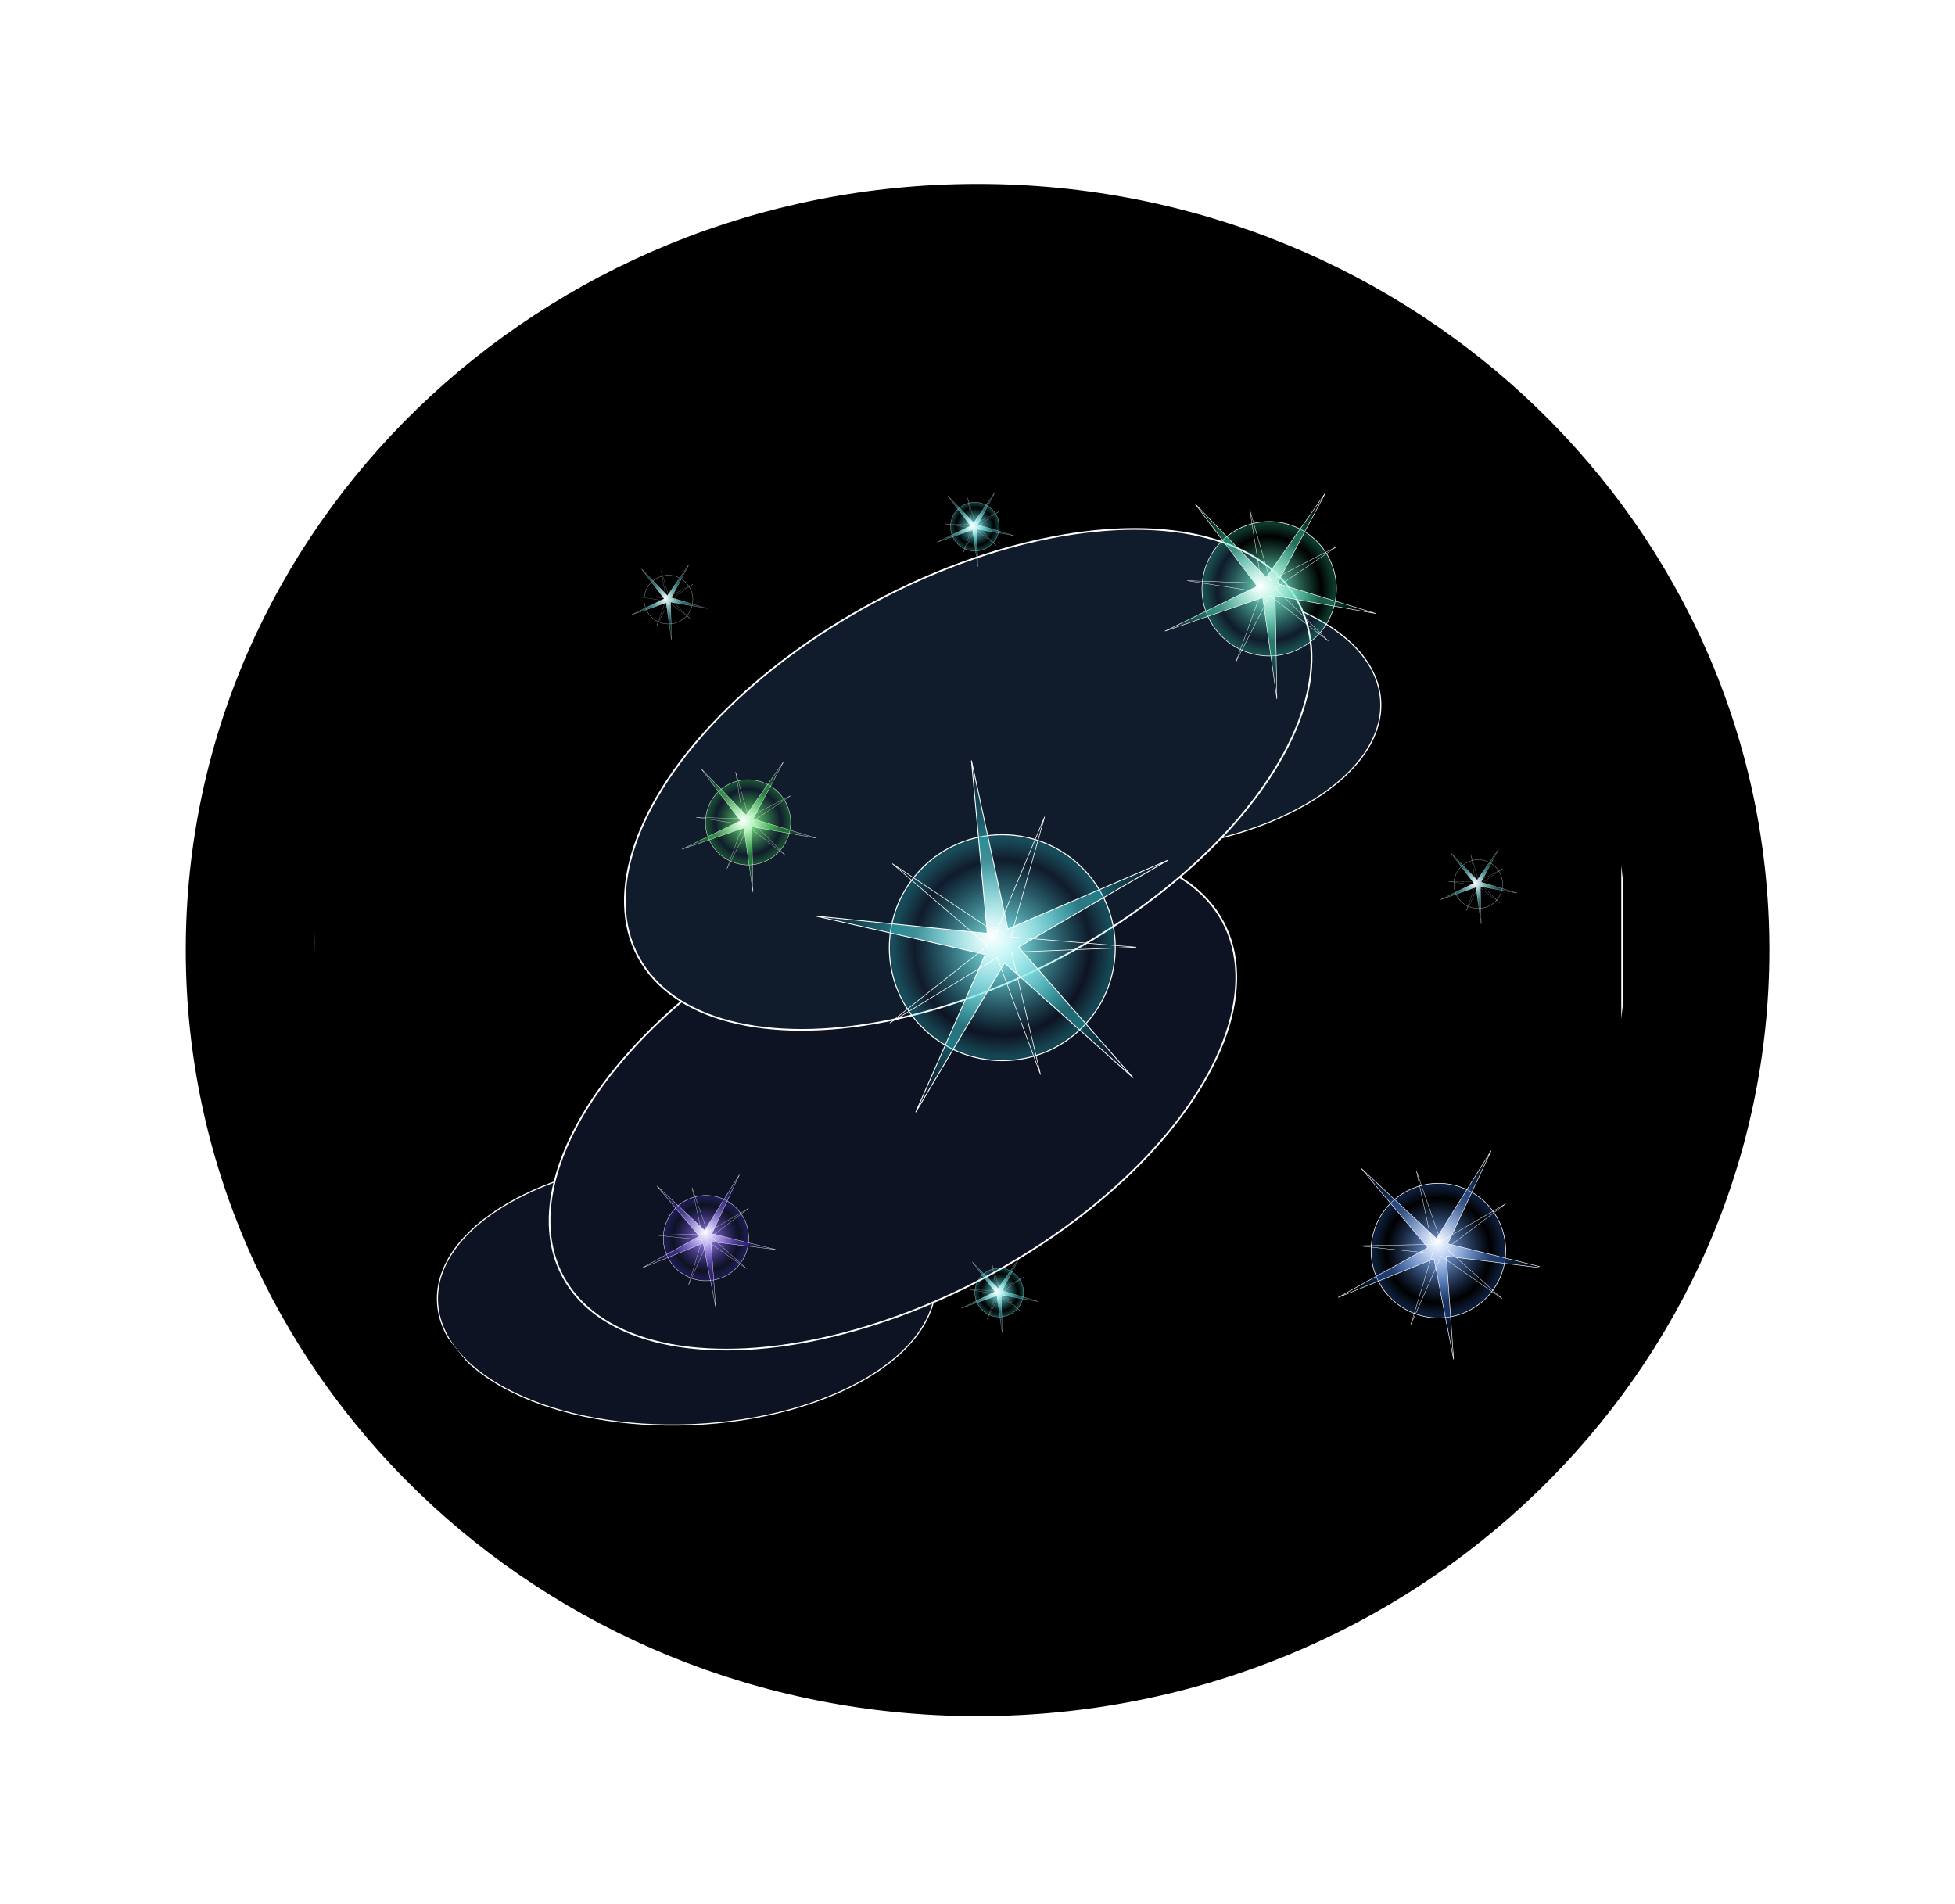 <?xml version="1.0" encoding="UTF-8" standalone="no"?>
<!-- Created with Inkscape (http://www.inkscape.org/) -->
<svg
    xmlns:inkscape="http://www.inkscape.org/namespaces/inkscape"
    xmlns:rdf="http://www.w3.org/1999/02/22-rdf-syntax-ns#"
    xmlns="http://www.w3.org/2000/svg"
    xmlns:sodipodi="http://sodipodi.sourceforge.net/DTD/sodipodi-0.dtd"
    xmlns:ns1="http://sozi.baierouge.fr"
    xmlns:cc="http://creativecommons.org/ns#"
    xmlns:xlink="http://www.w3.org/1999/xlink"
    xmlns:dc="http://purl.org/dc/elements/1.1/"
    id="svg10713"
    sodipodi:docname="Terrestrial World.svg"
    viewBox="0 0 339.65 330.78"
    version="1.1"
    inkscape:version="0.48.4 r9939"
  >
  <defs
      id="defs10715"
    >
    <filter
        id="filter8567"
        height="1.244"
        width="1.236"
        color-interpolation-filters="sRGB"
        y="-.122"
        x="-.118"
        inkscape:collect="always"
      >
      <feGaussianBlur
          id="feGaussianBlur8569"
          stdDeviation="9.139"
          inkscape:collect="always"
      />
    </filter
    >
    <clipPath
        id="clipPath8666"
        clipPathUnits="userSpaceOnUse"
      >
      <path
          id="path8669"
          sodipodi:rx="364"
          sodipodi:ry="364"
          style="fill:#ffffff"
          sodipodi:type="arc"
          d="m1320 602a364 364 0 1 1 -728 0 364 364 0 1 1 728 0z"
          transform="matrix(1.058 0 0 1.058 -672.97 -312.39)"
          sodipodi:cy="602"
          sodipodi:cx="956"
      />
    </clipPath
    >
    <filter
        id="filter13674-0"
        width="1.306"
        y="-.286"
        x="-.153"
        height="1.571"
        color-interpolation-filters="sRGB"
      >
      <feGaussianBlur
          id="feGaussianBlur13676-4"
          stdDeviation="28.042"
      />
    </filter
    >
    <filter
        id="filter13674-3-1"
        width="1.306"
        y="-.286"
        x="-.153"
        height="1.571"
        color-interpolation-filters="sRGB"
      >
      <feGaussianBlur
          id="feGaussianBlur13676-8-6"
          stdDeviation="28.042"
      />
    </filter
    >
    <filter
        id="filter13674-3"
        width="1.306"
        y="-.286"
        x="-.153"
        height="1.571"
        color-interpolation-filters="sRGB"
      >
      <feGaussianBlur
          id="feGaussianBlur13676-8"
          stdDeviation="28.042"
      />
    </filter
    >
    <filter
        id="filter13674"
        width="1.306"
        y="-.286"
        x="-.153"
        height="1.571"
        color-interpolation-filters="sRGB"
      >
      <feGaussianBlur
          id="feGaussianBlur13676"
          stdDeviation="28.042"
      />
    </filter
    >
    <radialGradient
        id="radialGradient19134"
        xlink:href="#radialGradient4302"
        gradientUnits="userSpaceOnUse"
        cy="-609.98"
        cx="1190.3"
        r="148.57"
        inkscape:collect="always"
    />
    <radialGradient
        id="radialGradient4302"
        gradientUnits="userSpaceOnUse"
        cy="-609.98"
        cx="1190.3"
        r="148.57"
      >
      <stop
          id="stop4298"
          stop-color="#9ffdff"
          offset="0"
      />
      <stop
          id="stop4332"
          stop-color="#42dfe2"
          stop-opacity="0"
          offset=".58"
      />
      <stop
          id="stop4328"
          stop-color="#2cd8dc"
          stop-opacity=".265"
          offset=".723"
      />
      <stop
          id="stop4330"
          stop-color="#13d0d4"
          stop-opacity=".122"
          offset=".875"
      />
      <stop
          id="stop4300"
          stop-color="#00cacf"
          stop-opacity="0"
          offset="1"
      />
    </radialGradient
    >
    <filter
        id="filter4292"
        width="1.341"
        y="-.17"
        x="-.17"
        height="1.341"
        color-interpolation-filters="sRGB"
      >
      <feGaussianBlur
          id="feGaussianBlur4294"
          stdDeviation="15.734"
      />
    </filter
    >
    <radialGradient
        id="radialGradient19136"
        xlink:href="#radialGradient4318"
        gradientUnits="userSpaceOnUse"
        cy="-622.67"
        cx="1177.6"
        gradientTransform="translate(0 -.002)"
        r="203.72"
        inkscape:collect="always"
    />
    <radialGradient
        id="radialGradient4318"
        gradientUnits="userSpaceOnUse"
        cy="-622.67"
        cx="1177.6"
        gradientTransform="translate(0 -.002)"
        r="203.72"
      >
      <stop
          id="stop4322"
          stop-color="#fff"
          offset="0"
      />
      <stop
          id="stop4326"
          stop-color="#4fe3e7"
          stop-opacity=".498"
          offset=".5"
      />
      <stop
          id="stop4324"
          stop-color="#00cacf"
          stop-opacity="0"
          offset="1"
      />
    </radialGradient
    >
    <radialGradient
        id="radialGradient19140"
        gradientUnits="userSpaceOnUse"
        cy="-609.98"
        cx="1190.3"
        r="148.57"
        inkscape:collect="always"
      >
      <stop
          id="stop6366"
          stop-color="#9fffe4"
          offset="0"
      />
      <stop
          id="stop6368"
          stop-color="#42e1b4"
          stop-opacity="0"
          offset=".58"
      />
      <stop
          id="stop6370"
          stop-color="#2cdcab"
          stop-opacity=".265"
          offset=".723"
      />
      <stop
          id="stop6372"
          stop-color="#12d49e"
          stop-opacity=".122"
          offset=".875"
      />
      <stop
          id="stop6374"
          stop-color="#00cf95"
          stop-opacity="0"
          offset="1"
      />
    </radialGradient
    >
    <filter
        id="filter4292-8"
        width="1.341"
        y="-.17"
        x="-.17"
        height="1.341"
        color-interpolation-filters="sRGB"
      >
      <feGaussianBlur
          id="feGaussianBlur4294-1"
          stdDeviation="15.734"
      />
    </filter
    >
    <radialGradient
        id="radialGradient19142"
        xlink:href="#radialGradient4318-6-195"
        gradientUnits="userSpaceOnUse"
        cy="-622.67"
        cx="1177.6"
        gradientTransform="translate(0 -.002)"
        r="203.72"
        inkscape:collect="always"
    />
    <radialGradient
        id="radialGradient4318-6-195"
        gradientUnits="userSpaceOnUse"
        cy="-622.67"
        cx="1177.6"
        gradientTransform="translate(0 -.002)"
        r="203.72"
      >
      <stop
          id="stop6378-0"
          stop-color="#fff"
          offset="0"
      />
      <stop
          id="stop6380"
          stop-color="#4fe6bd"
          stop-opacity=".498"
          offset=".5"
      />
      <stop
          id="stop6382"
          stop-color="#00cf95"
          stop-opacity="0"
          offset="1"
      />
    </radialGradient
    >
    <radialGradient
        id="radialGradient19146"
        gradientUnits="userSpaceOnUse"
        cy="-609.98"
        cx="1190.3"
        r="148.57"
        inkscape:collect="always"
      >
      <stop
          id="stop7229"
          stop-color="#9fc3ff"
          offset="0"
      />
      <stop
          id="stop7231"
          stop-color="#417fe1"
          stop-opacity="0"
          offset=".58"
      />
      <stop
          id="stop7233"
          stop-color="#2c6edc"
          stop-opacity=".265"
          offset=".723"
      />
      <stop
          id="stop7235"
          stop-color="#115bd4"
          stop-opacity=".122"
          offset=".875"
      />
      <stop
          id="stop7237"
          stop-color="#004ccf"
          stop-opacity="0"
          offset="1"
      />
    </radialGradient
    >
    <filter
        id="filter4292-4"
        width="1.341"
        y="-.17"
        x="-.17"
        height="1.341"
        color-interpolation-filters="sRGB"
      >
      <feGaussianBlur
          id="feGaussianBlur4294-6"
          stdDeviation="15.734"
      />
    </filter
    >
    <radialGradient
        id="radialGradient19148"
        xlink:href="#radialGradient4318-3-934-546"
        gradientUnits="userSpaceOnUse"
        cy="-622.67"
        cx="1177.6"
        gradientTransform="translate(0 -.002)"
        r="203.72"
        inkscape:collect="always"
    />
    <radialGradient
        id="radialGradient4318-3-934-546"
        gradientUnits="userSpaceOnUse"
        cy="-622.67"
        cx="1177.6"
        gradientTransform="translate(0 -.002)"
        r="203.72"
      >
      <stop
          id="stop7241"
          stop-color="#fff"
          offset="0"
      />
      <stop
          id="stop7243"
          stop-color="#4f87e6"
          stop-opacity=".498"
          offset=".5"
      />
      <stop
          id="stop7245"
          stop-color="#004ccf"
          stop-opacity="0"
          offset="1"
      />
    </radialGradient
    >
    <radialGradient
        id="radialGradient19152"
        gradientUnits="userSpaceOnUse"
        cy="-609.98"
        cx="1190.3"
        r="148.57"
        inkscape:collect="always"
      >
      <stop
          id="stop13222"
          stop-color="#9fffaa"
          offset="0"
      />
      <stop
          id="stop13224"
          stop-color="#40e154"
          stop-opacity="0"
          offset=".58"
      />
      <stop
          id="stop13226"
          stop-color="#2cdc41"
          stop-opacity=".265"
          offset=".723"
      />
      <stop
          id="stop13228"
          stop-color="#11d328"
          stop-opacity=".122"
          offset=".875"
      />
      <stop
          id="stop13230"
          stop-color="#00cf17"
          stop-opacity="0"
          offset="1"
      />
    </radialGradient
    >
    <filter
        id="filter4292-8-8"
        width="1.341"
        y="-.17"
        x="-.17"
        height="1.341"
        color-interpolation-filters="sRGB"
      >
      <feGaussianBlur
          id="feGaussianBlur4294-1-1"
          stdDeviation="15.734"
      />
    </filter
    >
    <radialGradient
        id="radialGradient19154"
        xlink:href="#radialGradient4318-6-4-42-243-249"
        gradientUnits="userSpaceOnUse"
        cy="-622.67"
        cx="1177.6"
        gradientTransform="translate(0 -.002)"
        r="203.72"
        inkscape:collect="always"
    />
    <radialGradient
        id="radialGradient4318-6-4-42-243-249"
        gradientUnits="userSpaceOnUse"
        cy="-622.67"
        cx="1177.6"
        gradientTransform="translate(0 -.002)"
        r="203.72"
      >
      <stop
          id="stop13234"
          stop-color="#fff"
          offset="0"
      />
      <stop
          id="stop13236"
          stop-color="#4fe661"
          stop-opacity=".498"
          offset=".5"
      />
      <stop
          id="stop13238"
          stop-color="#00cf17"
          stop-opacity="0"
          offset="1"
      />
    </radialGradient
    >
    <radialGradient
        id="radialGradient19158"
        gradientUnits="userSpaceOnUse"
        cy="-609.98"
        cx="1190.3"
        r="148.57"
        inkscape:collect="always"
      >
      <stop
          id="stop9361"
          stop-color="#b49fff"
          offset="0"
      />
      <stop
          id="stop9363"
          stop-color="#6240e0"
          stop-opacity="0"
          offset=".58"
      />
      <stop
          id="stop9365"
          stop-color="#532cdc"
          stop-opacity=".265"
          offset=".723"
      />
      <stop
          id="stop9367"
          stop-color="#3c10d3"
          stop-opacity=".122"
          offset=".875"
      />
      <stop
          id="stop9369"
          stop-color="#3100cf"
          stop-opacity="0"
          offset="1"
      />
    </radialGradient
    >
    <filter
        id="filter4292-4-7"
        width="1.341"
        y="-.17"
        x="-.17"
        height="1.341"
        color-interpolation-filters="sRGB"
      >
      <feGaussianBlur
          id="feGaussianBlur4294-6-8"
          stdDeviation="15.734"
      />
    </filter
    >
    <radialGradient
        id="radialGradient19160"
        xlink:href="#radialGradient4318-3-4-142-80-257-786"
        gradientUnits="userSpaceOnUse"
        cy="-622.67"
        cx="1177.6"
        gradientTransform="translate(0 -.002)"
        r="203.72"
        inkscape:collect="always"
    />
    <radialGradient
        id="radialGradient4318-3-4-142-80-257-786"
        gradientUnits="userSpaceOnUse"
        cy="-622.67"
        cx="1177.6"
        gradientTransform="translate(0 -.002)"
        r="203.72"
      >
      <stop
          id="stop9373"
          stop-color="#fff"
          offset="0"
      />
      <stop
          id="stop9375"
          stop-color="#724fe6"
          stop-opacity=".498"
          offset=".5"
      />
      <stop
          id="stop9377"
          stop-color="#3100cf"
          stop-opacity="0"
          offset="1"
      />
    </radialGradient
    >
    <filter
        id="filter4292-8-8-7"
        width="1.341"
        y="-.17"
        x="-.17"
        height="1.341"
        color-interpolation-filters="sRGB"
      >
      <feGaussianBlur
          id="feGaussianBlur4294-1-1-8"
          stdDeviation="15.734"
      />
    </filter
    >
    <filter
        id="filter4292-8-8-7-6"
        width="1.341"
        y="-.17"
        x="-.17"
        height="1.341"
        color-interpolation-filters="sRGB"
      >
      <feGaussianBlur
          id="feGaussianBlur4294-1-1-8-4"
          stdDeviation="15.734"
      />
    </filter
    >
    <filter
        id="filter4292-8-8-7-66"
        width="1.341"
        y="-.17"
        x="-.17"
        height="1.341"
        color-interpolation-filters="sRGB"
      >
      <feGaussianBlur
          id="feGaussianBlur4294-1-1-8-5"
          stdDeviation="15.734"
      />
    </filter
    >
    <filter
        id="filter4292-8-8-7-7"
        width="1.341"
        y="-.17"
        x="-.17"
        height="1.341"
        color-interpolation-filters="sRGB"
      >
      <feGaussianBlur
          id="feGaussianBlur4294-1-1-8-42"
          stdDeviation="15.734"
      />
    </filter
    >
  </defs
  >
  <sodipodi:namedview
      id="base"
      bordercolor="#666666"
      inkscape:pageshadow="2"
      inkscape:window-y="51"
      fit-margin-left="0"
      pagecolor="#ffffff"
      inkscape:window-height="861"
      inkscape:window-maximized="0"
      inkscape:zoom="0.98994949"
      inkscape:window-x="416"
      showgrid="false"
      borderopacity="1.0"
      inkscape:current-layer="layer1"
      inkscape:cx="128.82783"
      inkscape:cy="249.53481"
      fit-margin-top="0"
      fit-margin-right="0"
      fit-margin-bottom="0"
      inkscape:window-width="824"
      inkscape:pageopacity="0.0"
      inkscape:document-units="px"
  />
  <g
      id="layer1"
      inkscape:label="Layer 1"
      inkscape:groupmode="layer"
      transform="translate(431.79 -536.52)"
    >
    <g
        id="g19046"
        transform="matrix(1.573 0 0 1.573 -806.02 2171.2)"
      >
      <path
          id="path19048"
          sodipodi:rx="92.908104"
          sodipodi:ry="89.878494"
          style="filter:url(#filter8567);stroke:#000000;stroke-width:1.25;fill:#000000"
          sodipodi:type="arc"
          d="m426.17 1259.6c0 49.638-41.596 89.878-92.908 89.878s-92.908-40.24-92.908-89.878c0-49.639 41.596-89.878 92.908-89.878s92.908 40.24 92.908 89.878z"
          transform="matrix(.935 0 0 .935 34.279 -2112)"
          sodipodi:cy="1259.6436"
          sodipodi:cx="333.25732"
      />
      <g
          id="g19050"
          style="stroke:#ffffff"
          clip-path="url(#clipPath8666)"
          transform="matrix(.188 0 0 .188 281.44 -996.16)"
        >
        <rect
            id="rect19052"
            style="stroke:#ffffff"
            height="791.38"
            width="768.49"
            y="-68.348"
            x="-47.059"
        />
        <ellipse
            id="ellipse19054"
            sodipodi:rx="220"
            sodipodi:cy="313.07999"
            style="filter:url(#filter13674-0);stroke:#ffffff;fill:#101b2c"
            d="m 562.86,313.08 c 0,65.092 -98.497,117.86 -220,117.86 -121.503,0 -220,-52.768 -220,-117.86 0,-65.092 98.497,-117.86 220,-117.86 121.503,0 220,52.768 220,117.86 z"
            sodipodi:ry="117.86"
            rx="220"
            transform="matrix(.664 -.047 .047 .664 191.1 .821)"
            ry="117.86"
            cy="313.08"
            cx="342.86"
            sodipodi:cx="342.85999"
        />
        <ellipse
            id="ellipse19056"
            sodipodi:rx="220"
            sodipodi:cy="313.07999"
            style="filter:url(#filter13674-3-1);stroke:#ffffff;fill:#0d1323"
            d="m 562.86,313.08 c 0,65.092 -98.497,117.86 -220,117.86 -121.503,0 -220,-52.768 -220,-117.86 0,-65.092 98.497,-117.86 220,-117.86 121.503,0 220,52.768 220,117.86 z"
            sodipodi:ry="117.86"
            rx="220"
            transform="matrix(.665 -.028 .028 .665 -65.002 331.05)"
            ry="117.86"
            cy="313.08"
            cx="342.86"
            sodipodi:cx="342.85999"
        />
        <ellipse
            id="ellipse19058"
            sodipodi:rx="220"
            sodipodi:cy="313.07999"
            style="filter:url(#filter13674-3);stroke:#ffffff;fill:#0d1323"
            d="m 562.86,313.08 c 0,65.092 -98.497,117.86 -220,117.86 -121.503,0 -220,-52.768 -220,-117.86 0,-65.092 98.497,-117.86 220,-117.86 121.503,0 220,52.768 220,117.86 z"
            sodipodi:ry="117.86"
            rx="220"
            transform="matrix(.881 -.474 .474 .881 -157.43 303.49)"
            ry="117.86"
            cy="313.08"
            cx="342.86"
            sodipodi:cx="342.85999"
        />
        <ellipse
            id="ellipse19060"
            sodipodi:rx="220"
            sodipodi:cy="313.07999"
            style="filter:url(#filter13674);stroke:#ffffff;fill:#101b2c"
            d="m 562.86,313.08 c 0,65.092 -98.497,117.86 -220,117.86 -121.503,0 -220,-52.768 -220,-117.86 0,-65.092 98.497,-117.86 220,-117.86 121.503,0 220,52.768 220,117.86 z"
            sodipodi:ry="117.86"
            rx="220"
            transform="matrix(.881 -.474 .474 .881 -113.19 115.63)"
            ry="117.86"
            cy="313.08"
            cx="342.86"
            sodipodi:cx="342.85999"
        />
        <g
            id="g19062"
            style="stroke:#ffffff"
            transform="matrix(.508 0 0 .508 -247.09 637.51)"
          >
          <circle
              id="circle19064"
              sodipodi:rx="110.81"
              sodipodi:cy="-609.97998"
              style="filter:url(#filter4292);stroke:#ffffff;fill:url(#radialGradient19134)"
              d="m 1301.11,-609.98 c 0,61.199 -49.611,110.81 -110.81,110.81 -61.199,0 -110.81,-49.611 -110.81,-110.81 0,-61.199 49.611,-110.81 110.81,-110.81 61.199,0 110.81,49.611 110.81,110.81 z"
              sodipodi:ry="110.81"
              transform="matrix(1.179,0,0,1.179,-213.65,109.49)"
              cy="-609.98"
              cx="1190.3"
              r="110.81"
              sodipodi:cx="1190.3"
          />
          <path
              id="path19066"
              style="stroke:#ffffff;fill:url(#radialGradient19136)"
              inkscape:connector-curvature="0"
              d="m1341-459.25-148.63-132.84-102.76 172.65 80.408-182.4-195.96-44.378 198.32 20.107-18.348-200.08 42.162 194.83 184.62-79.278-172.26 100.3z"
          />
          <path
              id="path19068"
              style="stroke:#ffffff;fill:url(#radialGradient19136)"
              inkscape:connector-curvature="0"
              transform="matrix(.64 .339 -.339 .64 220.02 -623.51)"
              d="m1341-459.25-148.63-132.84-102.76 172.65 80.408-182.4-195.96-44.378 198.32 20.107-18.348-200.08 42.162 194.83 184.62-79.278-172.26 100.3z"
          />
        </g
        >
        <g
            id="g19070"
            style="stroke:#ffffff"
            transform="matrix(.257 -.159 .159 .257 305.27 462.76)"
          >
          <circle
              id="circle19072"
              sodipodi:rx="110.81"
              sodipodi:cy="-609.97998"
              style="filter:url(#filter4292-8);stroke:#ffffff;fill:url(#radialGradient19140)"
              d="m 1301.11,-609.98 c 0,61.199 -49.611,110.81 -110.81,110.81 -61.199,0 -110.81,-49.611 -110.81,-110.81 0,-61.199 49.611,-110.81 110.81,-110.81 61.199,0 110.81,49.611 110.81,110.81 z"
              sodipodi:ry="110.81"
              transform="matrix(1.179,0,0,1.179,-213.65,109.49)"
              cy="-609.98"
              cx="1190.3"
              r="110.81"
              sodipodi:cx="1190.3"
          />
          <path
              id="path19074"
              style="stroke:#ffffff;fill:url(#radialGradient19142)"
              inkscape:connector-curvature="0"
              d="m1341-459.25-148.63-132.84-102.76 172.65 80.408-182.4-195.96-44.378 198.32 20.107-18.348-200.08 42.162 194.83 184.62-79.278-172.26 100.3z"
          />
          <path
              id="path19076"
              style="stroke:#ffffff;fill:url(#radialGradient19142)"
              inkscape:connector-curvature="0"
              transform="matrix(.64 .339 -.339 .64 220.02 -623.51)"
              d="m1341-459.25-148.63-132.84-102.76 172.65 80.408-182.4-195.96-44.378 198.32 20.107-18.348-200.08 42.162 194.83 184.62-79.278-172.26 100.3z"
          />
        </g
        >
        <g
            id="g19078"
            style="stroke:#ffffff"
            transform="matrix(.241 .183 -.183 .241 215.19 435)"
          >
          <circle
              id="circle19080"
              sodipodi:rx="110.81"
              sodipodi:cy="-609.97998"
              style="filter:url(#filter4292-4);stroke:#ffffff;fill:url(#radialGradient19146)"
              d="m 1301.11,-609.98 c 0,61.199 -49.611,110.81 -110.81,110.81 -61.199,0 -110.81,-49.611 -110.81,-110.81 0,-61.199 49.611,-110.81 110.81,-110.81 61.199,0 110.81,49.611 110.81,110.81 z"
              sodipodi:ry="110.81"
              transform="matrix(1.179,0,0,1.179,-213.65,109.49)"
              cy="-609.98"
              cx="1190.3"
              r="110.81"
              sodipodi:cx="1190.3"
          />
          <path
              id="path19082"
              style="stroke:#ffffff;fill:url(#radialGradient19148)"
              inkscape:connector-curvature="0"
              d="m1341-459.25-148.63-132.84-102.76 172.65 80.408-182.4-195.96-44.378 198.32 20.107-18.348-200.08 42.162 194.83 184.62-79.278-172.26 100.3z"
          />
          <path
              id="path19084"
              style="stroke:#ffffff;fill:url(#radialGradient19148)"
              inkscape:connector-curvature="0"
              transform="matrix(.64 .339 -.339 .64 220.02 -623.51)"
              d="m1341-459.25-148.63-132.84-102.76 172.65 80.408-182.4-195.96-44.378 198.32 20.107-18.348-200.08 42.162 194.83 184.62-79.278-172.26 100.3z"
          />
        </g
        >
        <g
            id="g19086"
            style="stroke:#ffffff"
            transform="matrix(.163 -.101 .101 .163 75.569 473.68)"
          >
          <circle
              id="circle19088"
              sodipodi:rx="110.81"
              sodipodi:cy="-609.97998"
              style="filter:url(#filter4292-8-8);stroke:#ffffff;fill:url(#radialGradient19152)"
              d="m 1301.11,-609.98 c 0,61.199 -49.611,110.81 -110.81,110.81 -61.199,0 -110.81,-49.611 -110.81,-110.81 0,-61.199 49.611,-110.81 110.81,-110.81 61.199,0 110.81,49.611 110.81,110.81 z"
              sodipodi:ry="110.81"
              transform="matrix(1.179,0,0,1.179,-213.65,109.49)"
              cy="-609.98"
              cx="1190.3"
              r="110.81"
              sodipodi:cx="1190.3"
          />
          <path
              id="path19090"
              style="stroke:#ffffff;fill:url(#radialGradient19154)"
              inkscape:connector-curvature="0"
              d="m1341-459.25-148.63-132.84-102.76 172.65 80.408-182.4-195.96-44.378 198.32 20.107-18.348-200.08 42.162 194.83 184.62-79.278-172.26 100.3z"
          />
          <path
              id="path19092"
              style="stroke:#ffffff;fill:url(#radialGradient19154)"
              inkscape:connector-curvature="0"
              transform="matrix(.64 .339 -.339 .64 220.02 -623.51)"
              d="m1341-459.25-148.63-132.84-102.76 172.65 80.408-182.4-195.96-44.378 198.32 20.107-18.348-200.08 42.162 194.83 184.62-79.278-172.26 100.3z"
          />
        </g
        >
        <g
            id="g19094"
            style="stroke:#ffffff"
            transform="matrix(.153 .116 -.116 .153 -69.552 453.7)"
          >
          <circle
              id="circle19096"
              sodipodi:rx="110.81"
              sodipodi:cy="-609.97998"
              style="filter:url(#filter4292-4-7);stroke:#ffffff;fill:url(#radialGradient19158)"
              d="m 1301.11,-609.98 c 0,61.199 -49.611,110.81 -110.81,110.81 -61.199,0 -110.81,-49.611 -110.81,-110.81 0,-61.199 49.611,-110.81 110.81,-110.81 61.199,0 110.81,49.611 110.81,110.81 z"
              sodipodi:ry="110.81"
              transform="matrix(1.179,0,0,1.179,-213.65,109.49)"
              cy="-609.98"
              cx="1190.3"
              r="110.81"
              sodipodi:cx="1190.3"
          />
          <path
              id="path19098"
              style="stroke:#ffffff;fill:url(#radialGradient19160)"
              inkscape:connector-curvature="0"
              d="m1341-459.25-148.63-132.84-102.76 172.65 80.408-182.4-195.96-44.378 198.32 20.107-18.348-200.08 42.162 194.83 184.62-79.278-172.26 100.3z"
          />
          <path
              id="path19100"
              style="stroke:#ffffff;fill:url(#radialGradient19160)"
              inkscape:connector-curvature="0"
              transform="matrix(.64 .339 -.339 .64 220.02 -623.51)"
              d="m1341-459.25-148.63-132.84-102.76 172.65 80.408-182.4-195.96-44.378 198.32 20.107-18.348-200.08 42.162 194.83 184.62-79.278-172.26 100.3z"
          />
        </g
        >
        <g
            id="g19102"
            style="stroke:#ffffff"
            transform="matrix(.093 -.058 .058 .093 85.904 249)"
          >
          <circle
              id="circle19104"
              sodipodi:rx="110.81"
              sodipodi:cy="-609.97998"
              style="filter:url(#filter4292-8-8-7);stroke:#ffffff;fill:url(#radialGradient19134)"
              d="m 1301.11,-609.98 c 0,61.199 -49.611,110.81 -110.81,110.81 -61.199,0 -110.81,-49.611 -110.81,-110.81 0,-61.199 49.611,-110.81 110.81,-110.81 61.199,0 110.81,49.611 110.81,110.81 z"
              sodipodi:ry="110.81"
              transform="matrix(1.179,0,0,1.179,-213.65,109.49)"
              cy="-609.98"
              cx="1190.3"
              r="110.81"
              sodipodi:cx="1190.3"
          />
          <path
              id="path19106"
              style="stroke:#ffffff;fill:url(#radialGradient19136)"
              inkscape:connector-curvature="0"
              d="m1341-459.25-148.63-132.84-102.76 172.65 80.408-182.4-195.96-44.378 198.32 20.107-18.348-200.08 42.162 194.83 184.62-79.278-172.26 100.3z"
          />
          <path
              id="path19108"
              style="stroke:#ffffff;fill:url(#radialGradient19136)"
              inkscape:connector-curvature="0"
              transform="matrix(.64 .339 -.339 .64 220.02 -623.51)"
              d="m1341-459.25-148.63-132.84-102.76 172.65 80.408-182.4-195.96-44.378 198.32 20.107-18.348-200.08 42.162 194.83 184.62-79.278-172.26 100.3z"
          />
        </g
        >
        <g
            id="g19110"
            style="stroke:#ffffff"
            transform="matrix(.093 -.058 .058 .093 265.9 206.15)"
          >
          <circle
              id="circle19112"
              sodipodi:rx="110.81"
              sodipodi:cy="-609.97998"
              style="filter:url(#filter4292-8-8-7-6);stroke:#ffffff;fill:url(#radialGradient19134)"
              d="m 1301.11,-609.98 c 0,61.199 -49.611,110.81 -110.81,110.81 -61.199,0 -110.81,-49.611 -110.81,-110.81 0,-61.199 49.611,-110.81 110.81,-110.81 61.199,0 110.81,49.611 110.81,110.81 z"
              sodipodi:ry="110.81"
              transform="matrix(1.179,0,0,1.179,-213.65,109.49)"
              cy="-609.98"
              cx="1190.3"
              r="110.81"
              sodipodi:cx="1190.3"
          />
          <path
              id="path19114"
              style="stroke:#ffffff;fill:url(#radialGradient19136)"
              inkscape:connector-curvature="0"
              d="m1341-459.25-148.63-132.84-102.76 172.65 80.408-182.4-195.96-44.378 198.32 20.107-18.348-200.08 42.162 194.83 184.62-79.278-172.26 100.3z"
          />
          <path
              id="path19116"
              style="stroke:#ffffff;fill:url(#radialGradient19136)"
              inkscape:connector-curvature="0"
              transform="matrix(.64 .339 -.339 .64 220.02 -623.51)"
              d="m1341-459.25-148.63-132.84-102.76 172.65 80.408-182.4-195.96-44.378 198.32 20.107-18.348-200.08 42.162 194.83 184.62-79.278-172.26 100.3z"
          />
        </g
        >
        <g
            id="g19118"
            style="stroke:#ffffff"
            transform="matrix(.093 -.058 .058 .093 561.62 416.15)"
          >
          <circle
              id="circle19120"
              sodipodi:rx="110.81"
              sodipodi:cy="-609.97998"
              style="filter:url(#filter4292-8-8-7-66);stroke:#ffffff;fill:url(#radialGradient19134)"
              d="m 1301.11,-609.98 c 0,61.199 -49.611,110.81 -110.81,110.81 -61.199,0 -110.81,-49.611 -110.81,-110.81 0,-61.199 49.611,-110.81 110.81,-110.81 61.199,0 110.81,49.611 110.81,110.81 z"
              sodipodi:ry="110.81"
              transform="matrix(1.179,0,0,1.179,-213.65,109.49)"
              cy="-609.98"
              cx="1190.3"
              r="110.81"
              sodipodi:cx="1190.3"
          />
          <path
              id="path19122"
              style="stroke:#ffffff;fill:url(#radialGradient19136)"
              inkscape:connector-curvature="0"
              d="m1341-459.25-148.63-132.84-102.76 172.65 80.408-182.4-195.96-44.378 198.32 20.107-18.348-200.08 42.162 194.83 184.62-79.278-172.26 100.3z"
          />
          <path
              id="path19124"
              style="stroke:#ffffff;fill:url(#radialGradient19136)"
              inkscape:connector-curvature="0"
              transform="matrix(.64 .339 -.339 .64 220.02 -623.51)"
              d="m1341-459.25-148.63-132.84-102.76 172.65 80.408-182.4-195.96-44.378 198.32 20.107-18.348-200.08 42.162 194.83 184.62-79.278-172.26 100.3z"
          />
        </g
        >
        <g
            id="g19126"
            style="stroke:#ffffff"
            transform="matrix(.093 -.058 .058 .093 280.19 656.15)"
          >
          <circle
              id="circle19128"
              sodipodi:rx="110.81"
              sodipodi:cy="-609.97998"
              style="filter:url(#filter4292-8-8-7-7);stroke:#ffffff;fill:url(#radialGradient19134)"
              d="m 1301.11,-609.98 c 0,61.199 -49.611,110.81 -110.81,110.81 -61.199,0 -110.81,-49.611 -110.81,-110.81 0,-61.199 49.611,-110.81 110.81,-110.81 61.199,0 110.81,49.611 110.81,110.81 z"
              sodipodi:ry="110.81"
              transform="matrix(1.179,0,0,1.179,-213.65,109.49)"
              cy="-609.98"
              cx="1190.3"
              r="110.81"
              sodipodi:cx="1190.3"
          />
          <path
              id="path19130"
              style="stroke:#ffffff;fill:url(#radialGradient19136)"
              inkscape:connector-curvature="0"
              d="m1341-459.25-148.63-132.84-102.76 172.65 80.408-182.4-195.96-44.378 198.32 20.107-18.348-200.08 42.162 194.83 184.62-79.278-172.26 100.3z"
          />
          <path
              id="path19132"
              style="stroke:#ffffff;fill:url(#radialGradient19136)"
              inkscape:connector-curvature="0"
              transform="matrix(.64 .339 -.339 .64 220.02 -623.51)"
              d="m1341-459.25-148.63-132.84-102.76 172.65 80.408-182.4-195.96-44.378 198.32 20.107-18.348-200.08 42.162 194.83 184.62-79.278-172.26 100.3z"
          />
        </g
        >
      </g
      >
    </g
    >
  </g
  >
</svg
>
